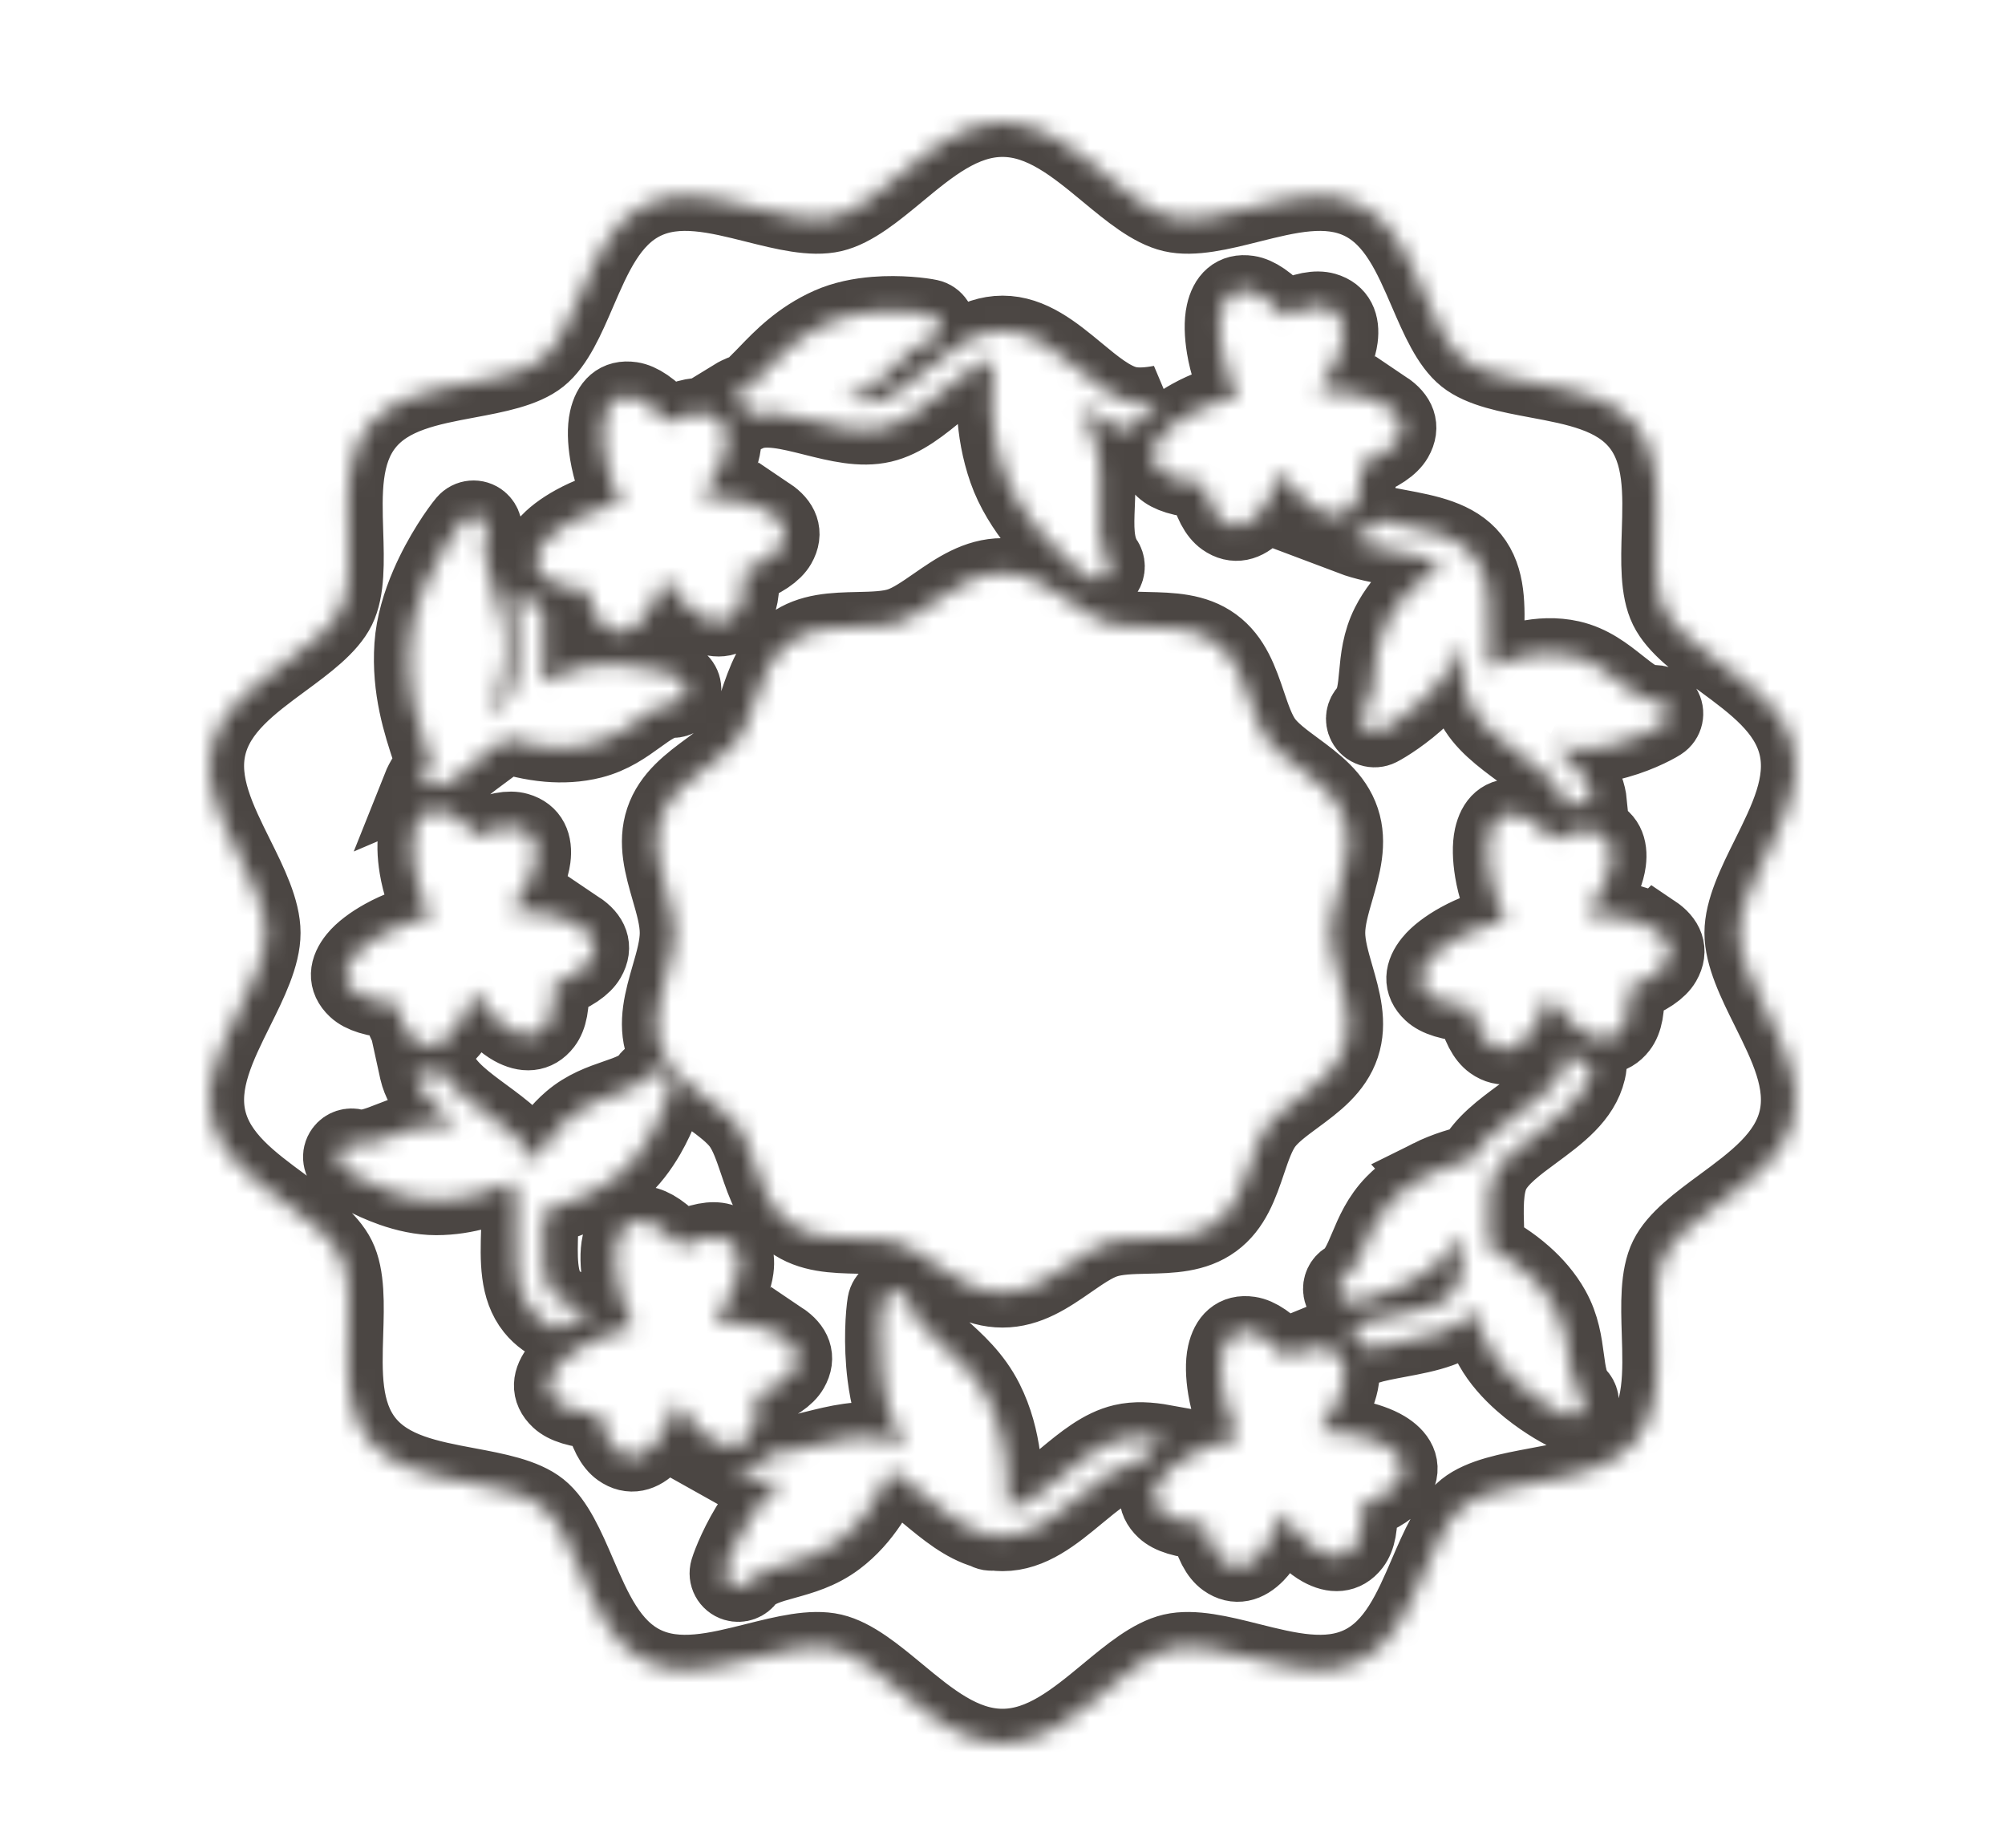 <svg width="115" height="106" viewBox="0 0 115 106" fill="none" xmlns="http://www.w3.org/2000/svg">
<mask id="path-1-inside-1_564_64" fill="white">
<path fill-rule="evenodd" clip-rule="evenodd" d="M50.187 17.871C51.615 17.756 52.924 17.929 53.336 18.018C53.76 18.107 54.031 18.523 53.941 18.947C53.87 19.282 53.593 19.521 53.271 19.562C52.67 19.674 52.149 20.203 51.575 20.785C50.916 21.454 50.201 22.18 49.12 22.661C48.878 22.768 48.634 22.859 48.389 22.936C49.091 23.071 49.751 23.132 50.301 23.003C51.193 22.794 52.135 22.014 53.086 21.227C54.449 20.098 55.829 18.956 57.507 18.956C59.185 18.956 60.565 20.098 61.928 21.227C62.879 22.014 63.821 22.794 64.713 23.003C65.243 23.127 65.875 23.075 66.548 22.951C66.11 23.261 65.698 23.617 65.373 24.017C65.213 24.213 65.076 24.417 64.961 24.625C64.757 24.607 64.555 24.576 64.356 24.53C63.468 24.322 62.66 23.804 61.871 23.194C62.186 23.724 62.464 24.298 62.678 24.909C63.193 26.383 63.139 27.749 63.089 29.008C63.042 30.187 63.001 31.256 63.52 32.04C63.702 32.3 63.714 32.656 63.523 32.933C63.276 33.288 62.788 33.377 62.431 33.132C61.969 32.814 60.599 31.696 59.39 30.187C58.647 29.259 57.957 28.178 57.554 27.026C56.722 24.643 56.833 22.478 56.914 20.897C56.919 20.797 56.924 20.699 56.929 20.605C55.991 20.853 55.035 21.645 54.088 22.428C52.99 23.338 51.903 24.238 50.657 24.53C49.38 24.829 47.987 24.479 46.602 24.131C45.246 23.791 43.898 23.452 43.002 23.856C42.795 23.361 42.459 22.937 41.992 22.625C42.08 22.571 42.172 22.52 42.267 22.474C42.542 22.339 42.826 22.247 43.117 22.187C43.155 22.02 43.244 21.877 43.365 21.771C43.513 21.631 43.678 21.459 43.86 21.27C44.674 20.424 45.789 19.265 47.514 18.499C48.36 18.123 49.304 17.942 50.187 17.871ZM68.214 23.761C69.054 23.295 70.072 22.919 70.989 22.75C70.552 21.927 70.213 20.898 70.057 19.951C69.931 19.19 69.908 18.46 70.03 17.913C70.225 17.033 70.721 16.522 71.612 16.654C72.148 16.734 72.835 17.17 73.688 18.113C74.757 17.598 75.522 17.48 76.041 17.629C76.872 17.868 77.145 18.534 77.031 19.407C76.957 19.98 76.683 20.669 76.3 21.34C76.097 21.694 75.859 22.048 75.598 22.381C76.289 22.377 77.012 22.449 77.665 22.589C78.422 22.751 79.112 22.997 79.578 23.309L79.58 23.311L79.581 23.309C80.328 23.811 80.622 24.459 80.172 25.24C79.901 25.708 79.245 26.185 78.054 26.632C78.144 27.814 77.974 28.568 77.644 28.996C77.117 29.681 76.397 29.692 75.625 29.267C75.118 28.988 74.574 28.48 74.087 27.877C73.863 27.601 73.65 27.299 73.457 26.985C73.378 27.256 73.286 27.521 73.184 27.774C72.895 28.492 72.523 29.136 72.12 29.551C71.505 30.183 70.813 30.383 70.11 29.883C69.669 29.57 69.286 28.898 69.025 27.739C67.756 27.658 66.989 27.393 66.594 27.024C65.935 26.409 66.027 25.704 66.594 25.006C66.947 24.573 67.536 24.137 68.214 23.761ZM95.019 30.527C95.09 28.273 95.16 26.025 93.866 24.416C92.57 22.805 90.351 22.39 88.132 21.975C86.509 21.671 84.885 21.367 83.93 20.602C82.98 19.841 82.329 18.331 81.675 16.816C80.779 14.738 79.88 12.653 77.996 11.731C76.125 10.815 73.925 11.368 71.714 11.923C70.081 12.333 68.44 12.745 67.189 12.453C65.962 12.165 64.682 11.105 63.389 10.035C61.568 8.527 59.724 7 57.5 7C55.276 7 53.432 8.527 51.611 10.035C50.318 11.105 49.038 12.165 47.811 12.453C46.56 12.745 44.919 12.333 43.286 11.923C41.074 11.367 38.875 10.815 37.003 11.731C35.12 12.653 34.221 14.738 33.325 16.816C32.672 18.331 32.02 19.842 31.07 20.603C30.114 21.367 28.491 21.671 26.868 21.975C24.649 22.39 22.43 22.805 21.134 24.416C19.84 26.025 19.91 28.273 19.981 30.527C20.033 32.186 20.085 33.848 19.537 34.962C18.997 36.061 17.668 37.04 16.331 38.024C14.478 39.389 12.612 40.763 12.123 42.843C11.64 44.895 12.663 46.955 13.698 49.038C14.465 50.582 15.239 52.142 15.239 53.5C15.239 54.858 14.465 56.418 13.698 57.963C12.664 60.045 11.64 62.105 12.123 64.157C12.612 66.237 14.478 67.611 16.331 68.976C17.668 69.96 18.997 70.939 19.537 72.038C20.085 73.152 20.033 74.814 19.981 76.473C19.91 78.727 19.84 80.975 21.134 82.584C22.43 84.195 24.649 84.61 26.868 85.025C28.491 85.329 30.114 85.633 31.07 86.397C32.02 87.159 32.672 88.669 33.325 90.184C34.221 92.262 35.12 94.347 37.004 95.269C38.875 96.185 41.074 95.632 43.286 95.077C44.919 94.667 46.56 94.255 47.811 94.547C49.038 94.835 50.318 95.895 51.611 96.965C53.432 98.473 55.276 100 57.5 100C59.724 100 61.568 98.473 63.39 96.965C64.682 95.895 65.962 94.835 67.189 94.547C68.44 94.255 70.081 94.667 71.714 95.077C73.925 95.632 76.125 96.185 77.997 95.269C79.881 94.347 80.779 92.262 81.675 90.184C82.329 88.669 82.98 87.158 83.93 86.397C84.885 85.633 86.509 85.329 88.132 85.025C90.351 84.61 92.57 84.195 93.866 82.584C95.16 80.975 95.09 78.727 95.019 76.473C94.967 74.814 94.915 73.152 95.463 72.038C96.003 70.939 97.332 69.96 98.669 68.976C100.522 67.611 102.388 66.237 102.877 64.157C103.36 62.105 102.337 60.045 101.302 57.962C100.535 56.418 99.761 54.858 99.761 53.5C99.761 52.142 100.535 50.582 101.302 49.038C102.337 46.955 103.36 44.895 102.877 42.843C102.388 40.763 100.522 39.389 98.669 38.024C97.332 37.04 96.003 36.06 95.463 34.962C94.915 33.848 94.967 32.186 95.019 30.527ZM53.544 34.545C54.747 33.712 55.971 32.863 57.5 32.863C59.029 32.863 60.253 33.712 61.456 34.545C62.144 35.022 62.824 35.493 63.441 35.698C64.09 35.914 64.93 35.932 65.767 35.951C67.174 35.982 68.575 36.013 69.716 36.848C70.859 37.683 71.306 39.005 71.753 40.325C72.017 41.105 72.282 41.885 72.675 42.421C73.066 42.952 73.726 43.438 74.391 43.928C75.525 44.763 76.668 45.605 77.127 46.981C77.58 48.341 77.185 49.708 76.784 51.095C76.546 51.919 76.305 52.752 76.305 53.5C76.305 54.248 76.546 55.081 76.784 55.905C77.185 57.292 77.58 58.659 77.127 60.019C76.668 61.395 75.525 62.237 74.391 63.072C73.726 63.561 73.066 64.048 72.675 64.579C72.282 65.115 72.017 65.895 71.753 66.675C71.306 67.995 70.859 69.317 69.716 70.152C68.575 70.987 67.174 71.018 65.767 71.049C64.93 71.068 64.09 71.086 63.441 71.302C62.824 71.507 62.144 71.978 61.456 72.454C60.253 73.288 59.029 74.137 57.5 74.137C55.971 74.137 54.747 73.288 53.544 72.454C52.856 71.978 52.176 71.507 51.559 71.302C50.91 71.086 50.07 71.068 49.233 71.049C47.826 71.018 46.425 70.987 45.284 70.152C44.141 69.317 43.694 67.995 43.247 66.675C42.982 65.895 42.718 65.115 42.325 64.579C41.934 64.048 41.274 63.561 40.609 63.072C39.475 62.237 38.332 61.395 37.873 60.019C37.42 58.659 37.815 57.292 38.215 55.905C38.454 55.081 38.694 54.248 38.694 53.5C38.694 52.752 38.454 51.919 38.215 51.095C37.815 49.708 37.42 48.341 37.873 46.981C38.332 45.605 39.475 44.763 40.609 43.928C41.274 43.438 41.934 42.952 42.325 42.421C42.718 41.885 42.982 41.105 43.247 40.325C43.694 39.005 44.141 37.683 45.284 36.848C46.425 36.013 47.826 35.982 49.233 35.951C50.07 35.932 50.91 35.914 51.559 35.698C52.176 35.493 52.856 35.022 53.544 34.545ZM81.913 67.382C82.914 66.883 83.879 66.627 84.389 66.522C84.968 65.433 86.061 64.628 87.16 63.819C88.316 62.968 89.478 62.112 89.716 61.099C89.771 60.867 89.779 60.62 89.751 60.361C89.911 60.476 90.077 60.581 90.246 60.674C90.596 60.867 90.955 61.004 91.313 61.081C91.298 61.206 91.276 61.33 91.247 61.455C90.877 63.027 89.481 64.055 88.095 65.076C87.111 65.8 86.132 66.521 85.741 67.318C85.343 68.126 85.382 69.349 85.42 70.57C85.43 70.898 85.44 71.225 85.443 71.549C85.918 71.793 86.747 72.282 87.551 72.998C88.15 73.53 88.743 74.195 89.188 74.993C89.755 76.011 89.889 77.008 90.012 77.928C90.118 78.724 90.215 79.447 90.623 79.888C90.853 80.113 90.93 80.467 90.787 80.776C90.605 81.169 90.138 81.341 89.745 81.159C89.369 80.987 88.234 80.349 87.171 79.41C86.514 78.83 85.875 78.129 85.433 77.337C85.01 76.578 84.742 75.832 84.563 75.135C84.558 75.142 84.552 75.149 84.546 75.156C83.567 76.374 81.905 76.685 80.245 76.996C79.614 77.114 78.983 77.232 78.426 77.399C78.195 76.88 77.819 76.443 77.295 76.136C78.106 75.803 79.031 75.63 79.956 75.457C81.331 75.199 82.706 74.942 83.323 74.175C83.907 73.45 83.899 72.16 83.859 70.837C83.571 71.268 83.231 71.702 82.82 72.123C82.184 72.774 81.383 73.284 80.597 73.672C79.327 74.299 78.062 74.618 77.653 74.686C77.225 74.758 76.82 74.469 76.749 74.043C76.695 73.716 76.85 73.404 77.118 73.242C77.639 72.929 77.926 72.247 78.243 71.495C78.602 70.643 78.991 69.718 79.809 68.88C80.444 68.231 81.192 67.744 81.913 67.385L81.915 67.384L81.913 67.382ZM77.461 30.991C77.994 30.82 78.486 30.48 78.891 29.953C78.927 29.907 78.961 29.86 78.993 29.812C79.395 29.907 79.82 29.986 80.245 30.066C81.905 30.377 83.567 30.688 84.546 31.905C85.525 33.122 85.472 34.805 85.42 36.492C85.4 37.125 85.38 37.76 85.421 38.336C85.939 38.08 86.661 37.784 87.48 37.609C88.293 37.435 89.209 37.379 90.136 37.588C91.318 37.856 92.185 38.543 92.983 39.176C93.659 39.712 94.272 40.198 94.813 40.146C95.103 40.111 95.4 40.24 95.569 40.501C95.803 40.865 95.697 41.35 95.332 41.583C94.955 41.826 93.726 42.462 92.31 42.772C91.427 42.965 90.454 43.037 89.528 42.827C89.362 42.79 89.2 42.747 89.042 42.699C90.07 43.51 90.963 44.397 91.247 45.607C91.282 45.755 91.306 45.902 91.321 46.05C90.801 45.996 90.27 46.066 89.756 46.206C89.748 46.123 89.735 46.042 89.716 45.962C89.478 44.95 88.316 44.094 87.161 43.243C86.025 42.407 84.896 41.575 84.333 40.43C83.805 39.357 83.805 38.063 83.843 36.755C83.714 37.139 83.554 37.532 83.353 37.929C82.942 38.739 82.332 39.465 81.7 40.07C80.674 41.051 79.565 41.734 79.196 41.922C78.809 42.118 78.336 41.964 78.139 41.578C77.98 41.267 78.049 40.901 78.284 40.667C78.66 40.209 78.727 39.491 78.8 38.702C78.887 37.777 78.98 36.774 79.505 35.736C79.916 34.925 80.484 34.236 81.063 33.678C81.648 33.113 82.249 32.679 82.709 32.387C81.998 31.987 80.977 31.796 79.956 31.605C79.094 31.444 78.231 31.282 77.461 30.991ZM86.369 52.782C85.932 51.959 85.594 50.93 85.437 49.983C85.312 49.223 85.289 48.492 85.41 47.945C85.606 47.066 86.101 46.554 86.992 46.687C87.529 46.767 88.215 47.203 89.069 48.145C90.138 47.63 90.903 47.513 91.421 47.662C92.253 47.901 92.526 48.566 92.412 49.439C92.337 50.012 92.063 50.702 91.68 51.373C91.478 51.727 91.24 52.08 90.979 52.413C91.67 52.409 92.392 52.482 93.045 52.621C93.803 52.783 94.493 53.029 94.959 53.342L94.961 53.343L94.962 53.342C95.709 53.844 96.003 54.491 95.552 55.272C95.282 55.74 94.625 56.218 93.435 56.665C93.524 57.847 93.354 58.601 93.024 59.029C92.497 59.713 91.777 59.724 91.006 59.3C90.499 59.021 89.955 58.513 89.467 57.91C89.244 57.633 89.031 57.331 88.838 57.017C88.758 57.288 88.667 57.554 88.565 57.807C88.276 58.525 87.904 59.168 87.5 59.583C86.885 60.215 86.194 60.416 85.49 59.916C85.05 59.602 84.666 58.93 84.406 57.771C83.137 57.69 82.369 57.426 81.974 57.057C81.315 56.442 81.407 55.737 81.975 55.039C82.328 54.605 82.916 54.169 83.594 53.793C84.434 53.327 85.452 52.952 86.369 52.782ZM42.287 28.686C43.044 28.848 43.735 29.093 44.2 29.406L44.203 29.408L44.204 29.406C44.95 29.908 45.244 30.555 44.794 31.337C44.524 31.805 43.867 32.282 42.677 32.729C42.766 33.911 42.596 34.665 42.266 35.093C41.739 35.778 41.019 35.788 40.247 35.364C39.741 35.085 39.197 34.577 38.709 33.974C38.486 33.697 38.273 33.396 38.079 33.081C38 33.353 37.908 33.618 37.806 33.871C37.517 34.589 37.146 35.233 36.742 35.648C36.127 36.28 35.435 36.48 34.732 35.98C34.291 35.667 33.908 34.994 33.647 33.836C32.378 33.755 31.611 33.49 31.216 33.121C30.557 32.506 30.649 31.801 31.217 31.103C31.57 30.669 32.158 30.233 32.836 29.858C33.676 29.392 34.694 29.016 35.611 28.846C35.174 28.024 34.836 26.994 34.679 26.048C34.553 25.287 34.53 24.557 34.652 24.01C34.847 23.13 35.343 22.619 36.234 22.751C36.771 22.831 37.457 23.267 38.31 24.21C39.38 23.695 40.144 23.577 40.663 23.726C41.494 23.965 41.768 24.631 41.654 25.504C41.579 26.077 41.305 26.766 40.922 27.437C40.72 27.791 40.481 28.145 40.22 28.477C40.911 28.474 41.634 28.546 42.287 28.686ZM64.356 82.532C65.124 82.352 65.934 82.407 66.758 82.555C66.268 82.887 65.803 83.275 65.444 83.716C65.371 83.807 65.302 83.898 65.239 83.991C65.055 83.998 64.879 84.02 64.713 84.059C63.821 84.268 62.879 85.048 61.928 85.835C60.565 86.964 59.185 88.106 57.507 88.106C57.337 88.106 57.169 88.094 57.005 88.072C56.921 88.086 56.833 88.087 56.744 88.072C56.632 88.053 56.529 88.011 56.44 87.952C55.222 87.604 54.149 86.715 53.087 85.835C52.402 85.269 51.722 84.706 51.062 84.357C50.836 84.9 50.489 85.613 50.004 86.335C49.517 87.059 48.888 87.796 48.096 88.39C47.084 89.15 46.028 89.442 45.054 89.712C44.202 89.947 43.428 90.162 42.991 90.67C42.803 90.947 42.45 91.083 42.111 90.981C41.696 90.856 41.46 90.418 41.586 90.003C41.716 89.573 42.236 88.257 43.093 86.972C43.593 86.221 44.214 85.471 44.954 84.887C44.009 85.02 43.098 84.994 42.267 84.588C42.208 84.559 42.15 84.528 42.093 84.496C42.878 84.458 43.618 84.104 44.193 83.385C44.922 83.352 45.761 83.142 46.602 82.93C47.987 82.583 49.38 82.233 50.657 82.532C51.094 82.634 51.512 82.811 51.917 83.037C51.809 82.85 51.704 82.656 51.603 82.455C51.053 81.363 50.754 80.118 50.603 78.942C50.359 77.026 50.508 75.267 50.6 74.714C50.672 74.288 51.076 73.999 51.504 74.07C51.832 74.125 52.078 74.375 52.143 74.68C52.341 75.607 53.142 76.323 54.027 77.113C54.968 77.954 55.988 78.865 56.691 80.262C57.243 81.356 57.535 82.523 57.677 83.598C57.827 84.736 57.809 85.778 57.753 86.521C58.796 86.397 59.867 85.51 60.926 84.633C62.024 83.724 63.111 82.823 64.356 82.532ZM31.147 34.907C31.129 35.398 31.145 35.923 31.162 36.449C31.19 37.364 31.219 38.281 31.08 39.127C31.676 38.809 32.355 38.52 33.133 38.32C34.02 38.093 34.967 38.071 35.835 38.147C37.239 38.269 38.489 38.654 38.877 38.809C39.28 38.968 39.476 39.422 39.317 39.824C39.194 40.132 38.897 40.319 38.584 40.317C37.977 40.316 37.376 40.75 36.713 41.228C35.963 41.77 35.15 42.358 34.011 42.65C33.123 42.878 32.233 42.907 31.437 42.841C30.432 42.757 29.553 42.519 29.03 42.344C28.655 42.653 28.255 42.948 27.854 43.243C27.088 43.807 26.32 44.373 25.819 44.985C25.727 44.962 25.635 44.944 25.541 44.93C24.935 44.84 24.391 44.911 23.924 45.11C24.109 44.645 24.387 44.229 24.725 43.845C24.659 43.63 24.573 43.368 24.48 43.088C23.983 41.585 23.302 39.527 23.473 37.009C23.556 35.787 23.934 34.562 24.404 33.474C25.165 31.711 26.196 30.266 26.561 29.834C26.839 29.503 27.333 29.461 27.664 29.738C27.917 29.951 28.002 30.289 27.903 30.584L27.904 30.585C27.603 31.478 27.929 32.504 28.289 33.637C28.67 34.836 29.084 36.138 28.977 37.697C28.895 38.911 28.555 40.058 28.132 41.053C28.632 40.632 29.049 40.2 29.273 39.744C29.671 38.935 29.633 37.712 29.594 36.492C29.565 35.55 29.535 34.609 29.686 33.749C29.812 33.929 29.964 34.102 30.141 34.267C30.432 34.539 30.776 34.748 31.147 34.907ZM29.297 52.209C29.988 52.205 30.71 52.278 31.363 52.418C32.12 52.579 32.811 52.825 33.277 53.138L33.279 53.14L33.28 53.138C34.027 53.64 34.321 54.288 33.87 55.068C33.6 55.537 32.943 56.014 31.753 56.461C31.842 57.643 31.672 58.397 31.342 58.825C30.815 59.51 30.095 59.52 29.323 59.096C28.817 58.817 28.273 58.309 27.785 57.706C27.562 57.429 27.349 57.127 27.155 56.813C27.076 57.084 26.985 57.35 26.883 57.603C26.593 58.321 26.222 58.965 25.818 59.38C25.203 60.012 24.511 60.212 23.808 59.712C23.368 59.399 22.984 58.726 22.723 57.568C21.454 57.486 20.687 57.222 20.292 56.853C19.633 56.238 19.725 55.533 20.293 54.835C20.646 54.401 21.234 53.965 21.912 53.589C22.752 53.123 23.77 52.748 24.687 52.578C24.25 51.756 23.912 50.726 23.755 49.78C23.63 49.019 23.607 48.289 23.728 47.742C23.924 46.862 24.419 46.351 25.31 46.483C25.847 46.563 26.533 46.999 27.387 47.942C28.456 47.427 29.22 47.309 29.739 47.458C30.57 47.697 30.844 48.362 30.73 49.236C30.655 49.809 30.381 50.498 29.998 51.169C29.796 51.523 29.558 51.876 29.297 52.209ZM25.415 61.443C25.803 62.309 26.831 63.066 27.853 63.819C28.989 64.655 30.118 65.487 30.681 66.631C30.69 66.649 30.698 66.666 30.706 66.684C30.806 66.482 30.916 66.274 31.038 66.065C31.434 65.388 31.956 64.691 32.632 64.114C33.496 63.376 34.427 63.055 35.285 62.758C36.016 62.506 36.68 62.276 37.022 61.816C37.195 61.539 37.531 61.389 37.868 61.467C38.29 61.565 38.553 61.986 38.455 62.408C38.362 62.801 37.971 64.009 37.279 65.205C36.851 65.943 36.304 66.688 35.629 67.265C34.251 68.442 32.779 68.931 31.703 69.288C31.518 69.35 31.346 69.406 31.186 69.465C31.186 69.844 31.174 70.229 31.162 70.613C31.118 72.012 31.074 73.409 31.691 74.175C32.134 74.726 32.969 75.014 33.915 75.228C33.501 75.4 33.12 75.585 32.794 75.766C32.524 75.916 32.249 76.082 31.983 76.266C31.394 76.008 30.872 75.66 30.468 75.156C29.489 73.939 29.541 72.257 29.594 70.57C29.626 69.562 29.657 68.553 29.444 67.777C29.401 67.794 29.357 67.812 29.313 67.83C28.268 68.255 26.838 68.837 25.015 68.838C24.126 68.838 23.225 68.629 22.42 68.346C21.115 67.888 20.03 67.224 19.703 66.986C19.353 66.73 19.277 66.24 19.534 65.891C19.735 65.616 20.083 65.511 20.393 65.604C20.954 65.736 21.613 65.477 22.34 65.191C23.179 64.861 24.091 64.503 25.236 64.502C25.583 64.502 25.924 64.531 26.255 64.581C25.111 63.71 24.077 62.774 23.767 61.455L23.762 61.432C24.317 61.611 24.88 61.605 25.415 61.443ZM71.683 76.354C72.22 76.433 72.906 76.87 73.76 77.812C74.829 77.297 75.594 77.179 76.112 77.329C76.944 77.568 77.217 78.233 77.103 79.106C77.028 79.679 76.754 80.369 76.371 81.04C76.169 81.394 75.931 81.747 75.67 82.08C76.361 82.076 77.083 82.149 77.736 82.288C78.431 82.437 79.069 82.656 79.529 82.932C80.283 83.385 80.752 84.057 80.243 84.939C79.973 85.407 79.316 85.884 78.126 86.332C78.215 87.514 78.045 88.267 77.715 88.696C77.188 89.38 76.468 89.391 75.697 88.966C75.19 88.688 74.646 88.18 74.158 87.577C73.935 87.3 73.722 86.998 73.528 86.684C73.449 86.955 73.358 87.221 73.256 87.474C72.967 88.191 72.595 88.835 72.191 89.25C71.576 89.882 70.885 90.083 70.181 89.583C69.741 89.269 69.357 88.597 69.097 87.438C67.828 87.357 67.06 87.093 66.665 86.724C66.006 86.109 66.098 85.404 66.666 84.706C67.019 84.272 67.607 83.836 68.285 83.46C69.125 82.994 70.143 82.619 71.06 82.449C70.623 81.626 70.285 80.597 70.128 79.65C70.003 78.89 69.98 78.159 70.101 77.612C70.297 76.733 70.792 76.221 71.683 76.354ZM43.009 75.967C43.767 76.128 44.457 76.374 44.923 76.687L44.925 76.689L44.926 76.687C45.673 77.189 45.967 77.836 45.516 78.617C45.246 79.086 44.589 79.563 43.399 80.01C43.488 81.192 43.318 81.946 42.988 82.374C42.461 83.059 41.741 83.069 40.97 82.645C40.463 82.366 39.919 81.858 39.432 81.255C39.208 80.978 38.995 80.677 38.802 80.362C38.723 80.633 38.631 80.899 38.529 81.152C38.24 81.87 37.868 82.514 37.465 82.928C36.85 83.561 36.158 83.761 35.455 83.261C35.014 82.948 34.63 82.275 34.37 81.117C33.101 81.035 32.333 80.771 31.938 80.402C31.279 79.787 31.371 79.082 31.939 78.384C32.292 77.95 32.881 77.514 33.558 77.138C34.398 76.672 35.416 76.297 36.333 76.127C35.896 75.305 35.558 74.275 35.402 73.329C35.276 72.568 35.253 71.838 35.375 71.29C35.57 70.411 36.066 69.9 36.956 70.032C37.493 70.112 38.179 70.548 39.033 71.491C40.102 70.976 40.867 70.858 41.386 71.007C42.217 71.246 42.49 71.912 42.376 72.785C42.301 73.358 42.027 74.047 41.644 74.718C41.442 75.072 41.204 75.425 40.943 75.758C41.634 75.754 42.356 75.827 43.009 75.967Z"/>
</mask>
<path fill-rule="evenodd" clip-rule="evenodd" d="M50.187 17.871C51.615 17.756 52.924 17.929 53.336 18.018C53.76 18.107 54.031 18.523 53.941 18.947C53.87 19.282 53.593 19.521 53.271 19.562C52.67 19.674 52.149 20.203 51.575 20.785C50.916 21.454 50.201 22.18 49.12 22.661C48.878 22.768 48.634 22.859 48.389 22.936C49.091 23.071 49.751 23.132 50.301 23.003C51.193 22.794 52.135 22.014 53.086 21.227C54.449 20.098 55.829 18.956 57.507 18.956C59.185 18.956 60.565 20.098 61.928 21.227C62.879 22.014 63.821 22.794 64.713 23.003C65.243 23.127 65.875 23.075 66.548 22.951C66.11 23.261 65.698 23.617 65.373 24.017C65.213 24.213 65.076 24.417 64.961 24.625C64.757 24.607 64.555 24.576 64.356 24.53C63.468 24.322 62.66 23.804 61.871 23.194C62.186 23.724 62.464 24.298 62.678 24.909C63.193 26.383 63.139 27.749 63.089 29.008C63.042 30.187 63.001 31.256 63.52 32.04C63.702 32.3 63.714 32.656 63.523 32.933C63.276 33.288 62.788 33.377 62.431 33.132C61.969 32.814 60.599 31.696 59.39 30.187C58.647 29.259 57.957 28.178 57.554 27.026C56.722 24.643 56.833 22.478 56.914 20.897C56.919 20.797 56.924 20.699 56.929 20.605C55.991 20.853 55.035 21.645 54.088 22.428C52.99 23.338 51.903 24.238 50.657 24.53C49.38 24.829 47.987 24.479 46.602 24.131C45.246 23.791 43.898 23.452 43.002 23.856C42.795 23.361 42.459 22.937 41.992 22.625C42.08 22.571 42.172 22.52 42.267 22.474C42.542 22.339 42.826 22.247 43.117 22.187C43.155 22.02 43.244 21.877 43.365 21.771C43.513 21.631 43.678 21.459 43.86 21.27C44.674 20.424 45.789 19.265 47.514 18.499C48.36 18.123 49.304 17.942 50.187 17.871ZM68.214 23.761C69.054 23.295 70.072 22.919 70.989 22.75C70.552 21.927 70.213 20.898 70.057 19.951C69.931 19.19 69.908 18.46 70.03 17.913C70.225 17.033 70.721 16.522 71.612 16.654C72.148 16.734 72.835 17.17 73.688 18.113C74.757 17.598 75.522 17.48 76.041 17.629C76.872 17.868 77.145 18.534 77.031 19.407C76.957 19.98 76.683 20.669 76.3 21.34C76.097 21.694 75.859 22.048 75.598 22.381C76.289 22.377 77.012 22.449 77.665 22.589C78.422 22.751 79.112 22.997 79.578 23.309L79.58 23.311L79.581 23.309C80.328 23.811 80.622 24.459 80.172 25.24C79.901 25.708 79.245 26.185 78.054 26.632C78.144 27.814 77.974 28.568 77.644 28.996C77.117 29.681 76.397 29.692 75.625 29.267C75.118 28.988 74.574 28.48 74.087 27.877C73.863 27.601 73.65 27.299 73.457 26.985C73.378 27.256 73.286 27.521 73.184 27.774C72.895 28.492 72.523 29.136 72.12 29.551C71.505 30.183 70.813 30.383 70.11 29.883C69.669 29.57 69.286 28.898 69.025 27.739C67.756 27.658 66.989 27.393 66.594 27.024C65.935 26.409 66.027 25.704 66.594 25.006C66.947 24.573 67.536 24.137 68.214 23.761ZM95.019 30.527C95.09 28.273 95.16 26.025 93.866 24.416C92.57 22.805 90.351 22.39 88.132 21.975C86.509 21.671 84.885 21.367 83.93 20.602C82.98 19.841 82.329 18.331 81.675 16.816C80.779 14.738 79.88 12.653 77.996 11.731C76.125 10.815 73.925 11.368 71.714 11.923C70.081 12.333 68.44 12.745 67.189 12.453C65.962 12.165 64.682 11.105 63.389 10.035C61.568 8.527 59.724 7 57.5 7C55.276 7 53.432 8.527 51.611 10.035C50.318 11.105 49.038 12.165 47.811 12.453C46.56 12.745 44.919 12.333 43.286 11.923C41.074 11.367 38.875 10.815 37.003 11.731C35.12 12.653 34.221 14.738 33.325 16.816C32.672 18.331 32.02 19.842 31.07 20.603C30.114 21.367 28.491 21.671 26.868 21.975C24.649 22.39 22.43 22.805 21.134 24.416C19.84 26.025 19.91 28.273 19.981 30.527C20.033 32.186 20.085 33.848 19.537 34.962C18.997 36.061 17.668 37.04 16.331 38.024C14.478 39.389 12.612 40.763 12.123 42.843C11.64 44.895 12.663 46.955 13.698 49.038C14.465 50.582 15.239 52.142 15.239 53.5C15.239 54.858 14.465 56.418 13.698 57.963C12.664 60.045 11.64 62.105 12.123 64.157C12.612 66.237 14.478 67.611 16.331 68.976C17.668 69.96 18.997 70.939 19.537 72.038C20.085 73.152 20.033 74.814 19.981 76.473C19.91 78.727 19.84 80.975 21.134 82.584C22.43 84.195 24.649 84.61 26.868 85.025C28.491 85.329 30.114 85.633 31.07 86.397C32.02 87.159 32.672 88.669 33.325 90.184C34.221 92.262 35.12 94.347 37.004 95.269C38.875 96.185 41.074 95.632 43.286 95.077C44.919 94.667 46.56 94.255 47.811 94.547C49.038 94.835 50.318 95.895 51.611 96.965C53.432 98.473 55.276 100 57.5 100C59.724 100 61.568 98.473 63.39 96.965C64.682 95.895 65.962 94.835 67.189 94.547C68.44 94.255 70.081 94.667 71.714 95.077C73.925 95.632 76.125 96.185 77.997 95.269C79.881 94.347 80.779 92.262 81.675 90.184C82.329 88.669 82.98 87.158 83.93 86.397C84.885 85.633 86.509 85.329 88.132 85.025C90.351 84.61 92.57 84.195 93.866 82.584C95.16 80.975 95.09 78.727 95.019 76.473C94.967 74.814 94.915 73.152 95.463 72.038C96.003 70.939 97.332 69.96 98.669 68.976C100.522 67.611 102.388 66.237 102.877 64.157C103.36 62.105 102.337 60.045 101.302 57.962C100.535 56.418 99.761 54.858 99.761 53.5C99.761 52.142 100.535 50.582 101.302 49.038C102.337 46.955 103.36 44.895 102.877 42.843C102.388 40.763 100.522 39.389 98.669 38.024C97.332 37.04 96.003 36.06 95.463 34.962C94.915 33.848 94.967 32.186 95.019 30.527ZM53.544 34.545C54.747 33.712 55.971 32.863 57.5 32.863C59.029 32.863 60.253 33.712 61.456 34.545C62.144 35.022 62.824 35.493 63.441 35.698C64.09 35.914 64.93 35.932 65.767 35.951C67.174 35.982 68.575 36.013 69.716 36.848C70.859 37.683 71.306 39.005 71.753 40.325C72.017 41.105 72.282 41.885 72.675 42.421C73.066 42.952 73.726 43.438 74.391 43.928C75.525 44.763 76.668 45.605 77.127 46.981C77.58 48.341 77.185 49.708 76.784 51.095C76.546 51.919 76.305 52.752 76.305 53.5C76.305 54.248 76.546 55.081 76.784 55.905C77.185 57.292 77.58 58.659 77.127 60.019C76.668 61.395 75.525 62.237 74.391 63.072C73.726 63.561 73.066 64.048 72.675 64.579C72.282 65.115 72.017 65.895 71.753 66.675C71.306 67.995 70.859 69.317 69.716 70.152C68.575 70.987 67.174 71.018 65.767 71.049C64.93 71.068 64.09 71.086 63.441 71.302C62.824 71.507 62.144 71.978 61.456 72.454C60.253 73.288 59.029 74.137 57.5 74.137C55.971 74.137 54.747 73.288 53.544 72.454C52.856 71.978 52.176 71.507 51.559 71.302C50.91 71.086 50.07 71.068 49.233 71.049C47.826 71.018 46.425 70.987 45.284 70.152C44.141 69.317 43.694 67.995 43.247 66.675C42.982 65.895 42.718 65.115 42.325 64.579C41.934 64.048 41.274 63.561 40.609 63.072C39.475 62.237 38.332 61.395 37.873 60.019C37.42 58.659 37.815 57.292 38.215 55.905C38.454 55.081 38.694 54.248 38.694 53.5C38.694 52.752 38.454 51.919 38.215 51.095C37.815 49.708 37.42 48.341 37.873 46.981C38.332 45.605 39.475 44.763 40.609 43.928C41.274 43.438 41.934 42.952 42.325 42.421C42.718 41.885 42.982 41.105 43.247 40.325C43.694 39.005 44.141 37.683 45.284 36.848C46.425 36.013 47.826 35.982 49.233 35.951C50.07 35.932 50.91 35.914 51.559 35.698C52.176 35.493 52.856 35.022 53.544 34.545ZM81.913 67.382C82.914 66.883 83.879 66.627 84.389 66.522C84.968 65.433 86.061 64.628 87.16 63.819C88.316 62.968 89.478 62.112 89.716 61.099C89.771 60.867 89.779 60.62 89.751 60.361C89.911 60.476 90.077 60.581 90.246 60.674C90.596 60.867 90.955 61.004 91.313 61.081C91.298 61.206 91.276 61.33 91.247 61.455C90.877 63.027 89.481 64.055 88.095 65.076C87.111 65.8 86.132 66.521 85.741 67.318C85.343 68.126 85.382 69.349 85.42 70.57C85.43 70.898 85.44 71.225 85.443 71.549C85.918 71.793 86.747 72.282 87.551 72.998C88.15 73.53 88.743 74.195 89.188 74.993C89.755 76.011 89.889 77.008 90.012 77.928C90.118 78.724 90.215 79.447 90.623 79.888C90.853 80.113 90.93 80.467 90.787 80.776C90.605 81.169 90.138 81.341 89.745 81.159C89.369 80.987 88.234 80.349 87.171 79.41C86.514 78.83 85.875 78.129 85.433 77.337C85.01 76.578 84.742 75.832 84.563 75.135C84.558 75.142 84.552 75.149 84.546 75.156C83.567 76.374 81.905 76.685 80.245 76.996C79.614 77.114 78.983 77.232 78.426 77.399C78.195 76.88 77.819 76.443 77.295 76.136C78.106 75.803 79.031 75.63 79.956 75.457C81.331 75.199 82.706 74.942 83.323 74.175C83.907 73.45 83.899 72.16 83.859 70.837C83.571 71.268 83.231 71.702 82.82 72.123C82.184 72.774 81.383 73.284 80.597 73.672C79.327 74.299 78.062 74.618 77.653 74.686C77.225 74.758 76.82 74.469 76.749 74.043C76.695 73.716 76.85 73.404 77.118 73.242C77.639 72.929 77.926 72.247 78.243 71.495C78.602 70.643 78.991 69.718 79.809 68.88C80.444 68.231 81.192 67.744 81.913 67.385L81.915 67.384L81.913 67.382ZM77.461 30.991C77.994 30.82 78.486 30.48 78.891 29.953C78.927 29.907 78.961 29.86 78.993 29.812C79.395 29.907 79.82 29.986 80.245 30.066C81.905 30.377 83.567 30.688 84.546 31.905C85.525 33.122 85.472 34.805 85.42 36.492C85.4 37.125 85.38 37.76 85.421 38.336C85.939 38.08 86.661 37.784 87.48 37.609C88.293 37.435 89.209 37.379 90.136 37.588C91.318 37.856 92.185 38.543 92.983 39.176C93.659 39.712 94.272 40.198 94.813 40.146C95.103 40.111 95.4 40.24 95.569 40.501C95.803 40.865 95.697 41.35 95.332 41.583C94.955 41.826 93.726 42.462 92.31 42.772C91.427 42.965 90.454 43.037 89.528 42.827C89.362 42.79 89.2 42.747 89.042 42.699C90.07 43.51 90.963 44.397 91.247 45.607C91.282 45.755 91.306 45.902 91.321 46.05C90.801 45.996 90.27 46.066 89.756 46.206C89.748 46.123 89.735 46.042 89.716 45.962C89.478 44.95 88.316 44.094 87.161 43.243C86.025 42.407 84.896 41.575 84.333 40.43C83.805 39.357 83.805 38.063 83.843 36.755C83.714 37.139 83.554 37.532 83.353 37.929C82.942 38.739 82.332 39.465 81.7 40.07C80.674 41.051 79.565 41.734 79.196 41.922C78.809 42.118 78.336 41.964 78.139 41.578C77.98 41.267 78.049 40.901 78.284 40.667C78.66 40.209 78.727 39.491 78.8 38.702C78.887 37.777 78.98 36.774 79.505 35.736C79.916 34.925 80.484 34.236 81.063 33.678C81.648 33.113 82.249 32.679 82.709 32.387C81.998 31.987 80.977 31.796 79.956 31.605C79.094 31.444 78.231 31.282 77.461 30.991ZM86.369 52.782C85.932 51.959 85.594 50.93 85.437 49.983C85.312 49.223 85.289 48.492 85.41 47.945C85.606 47.066 86.101 46.554 86.992 46.687C87.529 46.767 88.215 47.203 89.069 48.145C90.138 47.63 90.903 47.513 91.421 47.662C92.253 47.901 92.526 48.566 92.412 49.439C92.337 50.012 92.063 50.702 91.68 51.373C91.478 51.727 91.24 52.08 90.979 52.413C91.67 52.409 92.392 52.482 93.045 52.621C93.803 52.783 94.493 53.029 94.959 53.342L94.961 53.343L94.962 53.342C95.709 53.844 96.003 54.491 95.552 55.272C95.282 55.74 94.625 56.218 93.435 56.665C93.524 57.847 93.354 58.601 93.024 59.029C92.497 59.713 91.777 59.724 91.006 59.3C90.499 59.021 89.955 58.513 89.467 57.91C89.244 57.633 89.031 57.331 88.838 57.017C88.758 57.288 88.667 57.554 88.565 57.807C88.276 58.525 87.904 59.168 87.5 59.583C86.885 60.215 86.194 60.416 85.49 59.916C85.05 59.602 84.666 58.93 84.406 57.771C83.137 57.69 82.369 57.426 81.974 57.057C81.315 56.442 81.407 55.737 81.975 55.039C82.328 54.605 82.916 54.169 83.594 53.793C84.434 53.327 85.452 52.952 86.369 52.782ZM42.287 28.686C43.044 28.848 43.735 29.093 44.2 29.406L44.203 29.408L44.204 29.406C44.95 29.908 45.244 30.555 44.794 31.337C44.524 31.805 43.867 32.282 42.677 32.729C42.766 33.911 42.596 34.665 42.266 35.093C41.739 35.778 41.019 35.788 40.247 35.364C39.741 35.085 39.197 34.577 38.709 33.974C38.486 33.697 38.273 33.396 38.079 33.081C38 33.353 37.908 33.618 37.806 33.871C37.517 34.589 37.146 35.233 36.742 35.648C36.127 36.28 35.435 36.48 34.732 35.98C34.291 35.667 33.908 34.994 33.647 33.836C32.378 33.755 31.611 33.49 31.216 33.121C30.557 32.506 30.649 31.801 31.217 31.103C31.57 30.669 32.158 30.233 32.836 29.858C33.676 29.392 34.694 29.016 35.611 28.846C35.174 28.024 34.836 26.994 34.679 26.048C34.553 25.287 34.53 24.557 34.652 24.01C34.847 23.13 35.343 22.619 36.234 22.751C36.771 22.831 37.457 23.267 38.31 24.21C39.38 23.695 40.144 23.577 40.663 23.726C41.494 23.965 41.768 24.631 41.654 25.504C41.579 26.077 41.305 26.766 40.922 27.437C40.72 27.791 40.481 28.145 40.22 28.477C40.911 28.474 41.634 28.546 42.287 28.686ZM64.356 82.532C65.124 82.352 65.934 82.407 66.758 82.555C66.268 82.887 65.803 83.275 65.444 83.716C65.371 83.807 65.302 83.898 65.239 83.991C65.055 83.998 64.879 84.02 64.713 84.059C63.821 84.268 62.879 85.048 61.928 85.835C60.565 86.964 59.185 88.106 57.507 88.106C57.337 88.106 57.169 88.094 57.005 88.072C56.921 88.086 56.833 88.087 56.744 88.072C56.632 88.053 56.529 88.011 56.44 87.952C55.222 87.604 54.149 86.715 53.087 85.835C52.402 85.269 51.722 84.706 51.062 84.357C50.836 84.9 50.489 85.613 50.004 86.335C49.517 87.059 48.888 87.796 48.096 88.39C47.084 89.15 46.028 89.442 45.054 89.712C44.202 89.947 43.428 90.162 42.991 90.67C42.803 90.947 42.45 91.083 42.111 90.981C41.696 90.856 41.46 90.418 41.586 90.003C41.716 89.573 42.236 88.257 43.093 86.972C43.593 86.221 44.214 85.471 44.954 84.887C44.009 85.02 43.098 84.994 42.267 84.588C42.208 84.559 42.15 84.528 42.093 84.496C42.878 84.458 43.618 84.104 44.193 83.385C44.922 83.352 45.761 83.142 46.602 82.93C47.987 82.583 49.38 82.233 50.657 82.532C51.094 82.634 51.512 82.811 51.917 83.037C51.809 82.85 51.704 82.656 51.603 82.455C51.053 81.363 50.754 80.118 50.603 78.942C50.359 77.026 50.508 75.267 50.6 74.714C50.672 74.288 51.076 73.999 51.504 74.07C51.832 74.125 52.078 74.375 52.143 74.68C52.341 75.607 53.142 76.323 54.027 77.113C54.968 77.954 55.988 78.865 56.691 80.262C57.243 81.356 57.535 82.523 57.677 83.598C57.827 84.736 57.809 85.778 57.753 86.521C58.796 86.397 59.867 85.51 60.926 84.633C62.024 83.724 63.111 82.823 64.356 82.532ZM31.147 34.907C31.129 35.398 31.145 35.923 31.162 36.449C31.19 37.364 31.219 38.281 31.08 39.127C31.676 38.809 32.355 38.52 33.133 38.32C34.02 38.093 34.967 38.071 35.835 38.147C37.239 38.269 38.489 38.654 38.877 38.809C39.28 38.968 39.476 39.422 39.317 39.824C39.194 40.132 38.897 40.319 38.584 40.317C37.977 40.316 37.376 40.75 36.713 41.228C35.963 41.77 35.15 42.358 34.011 42.65C33.123 42.878 32.233 42.907 31.437 42.841C30.432 42.757 29.553 42.519 29.03 42.344C28.655 42.653 28.255 42.948 27.854 43.243C27.088 43.807 26.32 44.373 25.819 44.985C25.727 44.962 25.635 44.944 25.541 44.93C24.935 44.84 24.391 44.911 23.924 45.11C24.109 44.645 24.387 44.229 24.725 43.845C24.659 43.63 24.573 43.368 24.48 43.088C23.983 41.585 23.302 39.527 23.473 37.009C23.556 35.787 23.934 34.562 24.404 33.474C25.165 31.711 26.196 30.266 26.561 29.834C26.839 29.503 27.333 29.461 27.664 29.738C27.917 29.951 28.002 30.289 27.903 30.584L27.904 30.585C27.603 31.478 27.929 32.504 28.289 33.637C28.67 34.836 29.084 36.138 28.977 37.697C28.895 38.911 28.555 40.058 28.132 41.053C28.632 40.632 29.049 40.2 29.273 39.744C29.671 38.935 29.633 37.712 29.594 36.492C29.565 35.55 29.535 34.609 29.686 33.749C29.812 33.929 29.964 34.102 30.141 34.267C30.432 34.539 30.776 34.748 31.147 34.907ZM29.297 52.209C29.988 52.205 30.71 52.278 31.363 52.418C32.12 52.579 32.811 52.825 33.277 53.138L33.279 53.14L33.28 53.138C34.027 53.64 34.321 54.288 33.87 55.068C33.6 55.537 32.943 56.014 31.753 56.461C31.842 57.643 31.672 58.397 31.342 58.825C30.815 59.51 30.095 59.52 29.323 59.096C28.817 58.817 28.273 58.309 27.785 57.706C27.562 57.429 27.349 57.127 27.155 56.813C27.076 57.084 26.985 57.35 26.883 57.603C26.593 58.321 26.222 58.965 25.818 59.38C25.203 60.012 24.511 60.212 23.808 59.712C23.368 59.399 22.984 58.726 22.723 57.568C21.454 57.486 20.687 57.222 20.292 56.853C19.633 56.238 19.725 55.533 20.293 54.835C20.646 54.401 21.234 53.965 21.912 53.589C22.752 53.123 23.77 52.748 24.687 52.578C24.25 51.756 23.912 50.726 23.755 49.78C23.63 49.019 23.607 48.289 23.728 47.742C23.924 46.862 24.419 46.351 25.31 46.483C25.847 46.563 26.533 46.999 27.387 47.942C28.456 47.427 29.22 47.309 29.739 47.458C30.57 47.697 30.844 48.362 30.73 49.236C30.655 49.809 30.381 50.498 29.998 51.169C29.796 51.523 29.558 51.876 29.297 52.209ZM25.415 61.443C25.803 62.309 26.831 63.066 27.853 63.819C28.989 64.655 30.118 65.487 30.681 66.631C30.69 66.649 30.698 66.666 30.706 66.684C30.806 66.482 30.916 66.274 31.038 66.065C31.434 65.388 31.956 64.691 32.632 64.114C33.496 63.376 34.427 63.055 35.285 62.758C36.016 62.506 36.68 62.276 37.022 61.816C37.195 61.539 37.531 61.389 37.868 61.467C38.29 61.565 38.553 61.986 38.455 62.408C38.362 62.801 37.971 64.009 37.279 65.205C36.851 65.943 36.304 66.688 35.629 67.265C34.251 68.442 32.779 68.931 31.703 69.288C31.518 69.35 31.346 69.406 31.186 69.465C31.186 69.844 31.174 70.229 31.162 70.613C31.118 72.012 31.074 73.409 31.691 74.175C32.134 74.726 32.969 75.014 33.915 75.228C33.501 75.4 33.12 75.585 32.794 75.766C32.524 75.916 32.249 76.082 31.983 76.266C31.394 76.008 30.872 75.66 30.468 75.156C29.489 73.939 29.541 72.257 29.594 70.57C29.626 69.562 29.657 68.553 29.444 67.777C29.401 67.794 29.357 67.812 29.313 67.83C28.268 68.255 26.838 68.837 25.015 68.838C24.126 68.838 23.225 68.629 22.42 68.346C21.115 67.888 20.03 67.224 19.703 66.986C19.353 66.73 19.277 66.24 19.534 65.891C19.735 65.616 20.083 65.511 20.393 65.604C20.954 65.736 21.613 65.477 22.34 65.191C23.179 64.861 24.091 64.503 25.236 64.502C25.583 64.502 25.924 64.531 26.255 64.581C25.111 63.71 24.077 62.774 23.767 61.455L23.762 61.432C24.317 61.611 24.88 61.605 25.415 61.443ZM71.683 76.354C72.22 76.433 72.906 76.87 73.76 77.812C74.829 77.297 75.594 77.179 76.112 77.329C76.944 77.568 77.217 78.233 77.103 79.106C77.028 79.679 76.754 80.369 76.371 81.04C76.169 81.394 75.931 81.747 75.67 82.08C76.361 82.076 77.083 82.149 77.736 82.288C78.431 82.437 79.069 82.656 79.529 82.932C80.283 83.385 80.752 84.057 80.243 84.939C79.973 85.407 79.316 85.884 78.126 86.332C78.215 87.514 78.045 88.267 77.715 88.696C77.188 89.38 76.468 89.391 75.697 88.966C75.19 88.688 74.646 88.18 74.158 87.577C73.935 87.3 73.722 86.998 73.528 86.684C73.449 86.955 73.358 87.221 73.256 87.474C72.967 88.191 72.595 88.835 72.191 89.25C71.576 89.882 70.885 90.083 70.181 89.583C69.741 89.269 69.357 88.597 69.097 87.438C67.828 87.357 67.06 87.093 66.665 86.724C66.006 86.109 66.098 85.404 66.666 84.706C67.019 84.272 67.607 83.836 68.285 83.46C69.125 82.994 70.143 82.619 71.06 82.449C70.623 81.626 70.285 80.597 70.128 79.65C70.003 78.89 69.98 78.159 70.101 77.612C70.297 76.733 70.792 76.221 71.683 76.354ZM43.009 75.967C43.767 76.128 44.457 76.374 44.923 76.687L44.925 76.689L44.926 76.687C45.673 77.189 45.967 77.836 45.516 78.617C45.246 79.086 44.589 79.563 43.399 80.01C43.488 81.192 43.318 81.946 42.988 82.374C42.461 83.059 41.741 83.069 40.97 82.645C40.463 82.366 39.919 81.858 39.432 81.255C39.208 80.978 38.995 80.677 38.802 80.362C38.723 80.633 38.631 80.899 38.529 81.152C38.24 81.87 37.868 82.514 37.465 82.928C36.85 83.561 36.158 83.761 35.455 83.261C35.014 82.948 34.63 82.275 34.37 81.117C33.101 81.035 32.333 80.771 31.938 80.402C31.279 79.787 31.371 79.082 31.939 78.384C32.292 77.95 32.881 77.514 33.558 77.138C34.398 76.672 35.416 76.297 36.333 76.127C35.896 75.305 35.558 74.275 35.402 73.329C35.276 72.568 35.253 71.838 35.375 71.29C35.57 70.411 36.066 69.9 36.956 70.032C37.493 70.112 38.179 70.548 39.033 71.491C40.102 70.976 40.867 70.858 41.386 71.007C42.217 71.246 42.49 71.912 42.376 72.785C42.301 73.358 42.027 74.047 41.644 74.718C41.442 75.072 41.204 75.425 40.943 75.758C41.634 75.754 42.356 75.827 43.009 75.967Z" stroke="#4B4643" stroke-width="4" mask="url(#path-1-inside-1_564_64)"/>
</svg>
